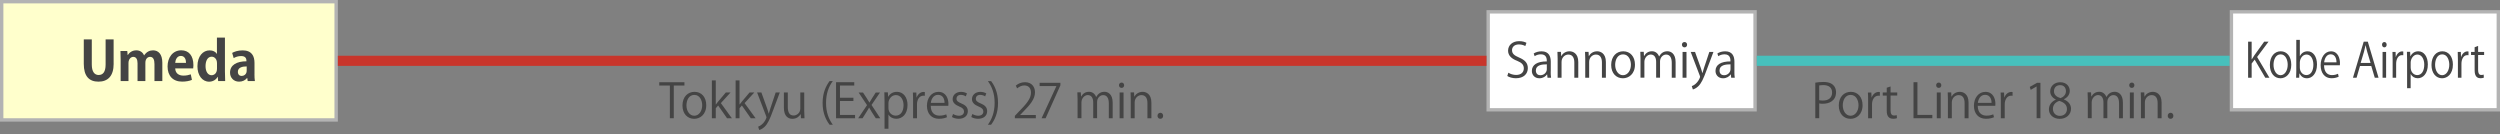 <?xml version="1.0" encoding="UTF-8"?>
<svg id="_レイヤー_1" data-name="レイヤー 1" xmlns="http://www.w3.org/2000/svg" width="740" height="39.68" viewBox="0 0 740 39.68">
  <rect x="0" y="0" width="740" height="39.68" fill="#808080" stroke="none"/>
  <defs>
    <style>
      .cls-1 {
        fill: #b3b3b3;
      }

      .cls-1, .cls-2, .cls-3, .cls-4, .cls-5, .cls-6 {
        stroke-width: 0px;
      }

      .cls-2 {
        fill: #47c0bc;
      }

      .cls-3 {
        fill: #ffc;
      }

      .cls-4 {
        fill: #c8352b;
      }

      .cls-5 {
        fill: #444;
      }

      .cls-6 {
        fill: #fff;
      }
    </style>
  </defs>
  <g>
    <rect class="cls-6" x="440.5" y="3.5" width="79" height="29"/>
    <path class="cls-1" d="M519,4v28h-78V4h78M520,3h-80v30h80V3h0Z"/>
  </g>
  <rect class="cls-2" x="520" y="16.5" width="140" height="3"/>
  <g>
    <rect class="cls-6" x="660.5" y="3.5" width="79" height="29"/>
    <path class="cls-1" d="M739,4v28h-78V4h78M740,3h-80v30h80V3h0Z"/>
  </g>
  <g>
    <rect class="cls-3" x=".5" y=".5" width="99" height="35"/>
    <path class="cls-1" d="M99,1v34H1V1h98M100,0H0v36h100V0h0Z"/>
  </g>
  <rect class="cls-4" x="100" y="16.5" width="340" height="3"/>
  <g>
    <path class="cls-5" d="M451.48,13.64c-.31-.2-.98-.49-1.88-.49-1.48,0-2.04.91-2.04,1.68,0,1.05.64,1.58,2.07,2.19,1.72.73,2.61,1.61,2.61,3.14,0,1.7-1.23,3-3.53,3-.97,0-2.02-.29-2.55-.67l.32-.97c.57.38,1.43.66,2.3.66,1.43,0,2.27-.77,2.27-1.92,0-1.05-.57-1.69-1.96-2.25-1.61-.6-2.7-1.54-2.7-3.01,0-1.62,1.32-2.82,3.26-2.82,1.01,0,1.78.25,2.18.5l-.35.97Z"/>
    <path class="cls-5" d="M459.01,21.18c0,.63.01,1.29.11,1.82h-1.06l-.11-.98h-.04c-.39.6-1.18,1.15-2.25,1.15-1.46,0-2.23-1.06-2.23-2.17,0-1.83,1.6-2.83,4.43-2.82,0-.64,0-2.1-1.74-2.1-.66,0-1.34.18-1.86.55l-.28-.8c.62-.41,1.47-.64,2.33-.64,2.16,0,2.72,1.53,2.72,3.04v2.96ZM457.86,19.04c-1.44,0-3.25.21-3.25,1.82,0,.98.62,1.41,1.32,1.41,1.13,0,1.93-.87,1.93-1.79v-1.44Z"/>
    <path class="cls-5" d="M467.16,23h-1.16v-4.51c0-1.25-.45-2.34-1.78-2.34-1,0-2,.84-2,2.17v4.68h-1.16v-5.67c0-.78-.03-1.36-.06-1.98h1.04l.07,1.25h.03c.38-.74,1.26-1.42,2.45-1.42.95,0,2.58.57,2.58,3.17v4.65Z"/>
    <path class="cls-5" d="M475.33,23h-1.16v-4.51c0-1.25-.45-2.34-1.78-2.34-1,0-2,.84-2,2.17v4.68h-1.16v-5.67c0-.78-.03-1.36-.06-1.98h1.04l.07,1.25h.03c.38-.74,1.26-1.42,2.45-1.42.95,0,2.58.57,2.58,3.17v4.65Z"/>
    <path class="cls-5" d="M483.95,19.12c0,2.84-1.88,4.05-3.57,4.05-1.96,0-3.47-1.47-3.47-3.94,0-2.61,1.62-4.05,3.57-4.05,2.09,0,3.47,1.6,3.47,3.94ZM480.43,16.09c-1.65,0-2.34,1.62-2.34,3.1,0,1.69.94,3.07,2.31,3.07s2.35-1.37,2.35-3.1c0-1.36-.66-3.07-2.33-3.07Z"/>
    <path class="cls-5" d="M495.99,23h-1.15v-4.41c0-1.48-.53-2.44-1.68-2.44-.94,0-1.79.88-1.79,2.04v4.8h-1.15v-4.71c0-1.22-.52-2.14-1.6-2.14-.99,0-1.88.98-1.88,2.17v4.68h-1.15v-5.67c0-.78-.03-1.34-.06-1.98h1.02l.07,1.23h.04c.42-.74,1.12-1.4,2.33-1.4,1,0,1.76.62,2.09,1.53h.03c.5-.91,1.27-1.53,2.45-1.53.94,0,2.42.6,2.42,3.22v4.59Z"/>
    <path class="cls-5" d="M498.61,14.02c-.45,0-.76-.35-.76-.8s.32-.78.77-.78.76.35.76.78c0,.49-.32.8-.77.8ZM499.2,23h-1.16v-7.63h1.16v7.63Z"/>
    <path class="cls-5" d="M507.18,15.37l-2.03,5.41c-.91,2.48-1.55,3.91-2.51,4.8-.64.59-1.27.83-1.55.9l-.32-.98c1.78-.66,2.46-2.59,2.46-2.75,0-.07-.03-.18-.08-.32l-2.7-7.06h1.28l1.67,4.64c.2.53.36,1.13.49,1.6h.04c.12-.46.31-1.04.49-1.62l1.54-4.61h1.23Z"/>
    <path class="cls-5" d="M513.38,21.18c0,.63.01,1.29.11,1.82h-1.06l-.11-.98h-.04c-.39.6-1.18,1.15-2.26,1.15-1.46,0-2.23-1.06-2.23-2.17,0-1.83,1.6-2.83,4.43-2.82,0-.64,0-2.1-1.74-2.1-.66,0-1.34.18-1.86.55l-.28-.8c.62-.41,1.47-.64,2.33-.64,2.16,0,2.72,1.53,2.72,3.04v2.96ZM512.23,19.04c-1.44,0-3.25.21-3.25,1.82,0,.98.62,1.41,1.32,1.41,1.13,0,1.93-.87,1.93-1.79v-1.44Z"/>
  </g>
  <g>
    <path class="cls-5" d="M537.32,24.47c.62-.11,1.43-.21,2.42-.21,3.45,0,3.73,2.21,3.73,3.05,0,2.51-2,3.4-3.89,3.4-.41,0-.77-.01-1.09-.1v4.38h-1.16v-10.53ZM538.48,29.65c.29.08.67.11,1.12.11,1.68,0,2.7-.84,2.7-2.37s-1.09-2.2-2.55-2.2c-.59,0-1.02.06-1.27.11v4.34Z"/>
    <path class="cls-5" d="M551.32,31.12c0,2.84-1.88,4.05-3.57,4.05-1.96,0-3.47-1.47-3.47-3.94,0-2.61,1.62-4.05,3.57-4.05,2.09,0,3.47,1.6,3.47,3.94ZM547.8,28.09c-1.65,0-2.34,1.62-2.34,3.1,0,1.69.94,3.07,2.31,3.07s2.35-1.37,2.35-3.1c0-1.36-.66-3.07-2.33-3.07Z"/>
    <path class="cls-5" d="M556.45,28.35c-.13-.01-.25-.03-.42-.03-1.26,0-1.91,1.25-1.91,2.54v4.15h-1.16v-5.35c0-.81-.01-1.55-.06-2.28h1.02l.06,1.47h.04c.34-.95,1.13-1.64,2.07-1.64.13,0,.22.03.35.04v1.11Z"/>
    <path class="cls-5" d="M558.46,25.98l1.15-.39v1.78h1.97v.91h-1.97v4.41c0,.97.29,1.5,1.04,1.5.35,0,.59-.04.78-.11l.07.9c-.25.11-.64.18-1.13.18-1.85,0-1.9-1.68-1.9-2.49v-4.38h-1.18v-.91h1.18v-1.39Z"/>
    <path class="cls-5" d="M571.98,35h-5.58v-10.67h1.16v9.68h4.41v.99Z"/>
    <path class="cls-5" d="M573.86,26.02c-.45,0-.76-.35-.76-.8s.32-.78.77-.78.76.35.76.78c0,.49-.32.8-.77.8ZM574.45,35h-1.16v-7.63h1.16v7.63Z"/>
    <path class="cls-5" d="M582.68,35h-1.16v-4.51c0-1.25-.45-2.34-1.78-2.34-.99,0-2,.84-2,2.17v4.68h-1.16v-5.67c0-.78-.03-1.36-.06-1.98h1.04l.07,1.25h.03c.38-.74,1.26-1.42,2.45-1.42.95,0,2.58.57,2.58,3.17v4.65Z"/>
    <path class="cls-5" d="M590.24,34.68c-.43.21-1.23.48-2.4.48-2.23,0-3.56-1.57-3.56-3.85s1.34-4.12,3.4-4.12c2.35,0,2.96,2.16,2.96,3.49,0,.27-.01.46-.03.64h-5.2c.01,2.12,1.22,2.91,2.59,2.91.95,0,1.53-.2,2-.39l.22.84ZM589.5,30.45c.01-1.04-.42-2.38-1.92-2.38-1.4,0-2.02,1.33-2.13,2.38h4.05Z"/>
    <path class="cls-5" d="M595.73,28.35c-.13-.01-.25-.03-.42-.03-1.26,0-1.91,1.25-1.91,2.54v4.15h-1.16v-5.35c0-.81-.01-1.55-.06-2.28h1.02l.06,1.47h.04c.34-.95,1.13-1.64,2.07-1.64.13,0,.22.03.35.04v1.11Z"/>
    <path class="cls-5" d="M602.84,35v-9.4h-.03l-1.72.99-.28-.87,2.17-1.22h.99v10.49h-1.13Z"/>
    <path class="cls-5" d="M608.5,29.44c-1.13-.55-1.64-1.47-1.64-2.37,0-1.62,1.27-2.73,2.97-2.73,1.9,0,2.82,1.29,2.82,2.55,0,.9-.48,1.88-1.72,2.48v.06c1.29.55,2.09,1.48,2.09,2.75,0,1.78-1.46,3-3.31,3-2,0-3.23-1.27-3.23-2.79,0-1.36.81-2.34,2.03-2.89v-.06ZM611.82,32.3c0-1.32-.88-1.99-2.27-2.44-1.23.41-1.89,1.3-1.89,2.34,0,1.19.8,2.1,2.06,2.1,1.34,0,2.1-.91,2.1-2ZM607.97,26.96c-.01,1.12.79,1.74,1.95,2.09.91-.35,1.6-1.06,1.6-2.06,0-.88-.49-1.79-1.72-1.79s-1.82.85-1.82,1.76Z"/>
    <path class="cls-5" d="M628.39,35h-1.15v-4.41c0-1.48-.53-2.44-1.68-2.44-.94,0-1.79.88-1.79,2.04v4.8h-1.15v-4.71c0-1.22-.52-2.14-1.6-2.14-.99,0-1.88.98-1.88,2.17v4.68h-1.15v-5.67c0-.78-.03-1.34-.06-1.98h1.02l.07,1.23h.04c.42-.74,1.12-1.4,2.33-1.4,1,0,1.76.62,2.09,1.53h.03c.5-.91,1.27-1.53,2.45-1.53.94,0,2.42.6,2.42,3.22v4.59Z"/>
    <path class="cls-5" d="M631.01,26.02c-.45,0-.76-.35-.76-.8s.32-.78.77-.78.76.35.76.78c0,.49-.32.8-.77.8ZM631.6,35h-1.16v-7.63h1.16v7.63Z"/>
    <path class="cls-5" d="M639.82,35h-1.16v-4.51c0-1.25-.45-2.34-1.78-2.34-1,0-2,.84-2,2.17v4.68h-1.16v-5.67c0-.78-.03-1.36-.06-1.98h1.04l.07,1.25h.03c.38-.74,1.26-1.42,2.45-1.42.95,0,2.58.57,2.58,3.17v4.65Z"/>
    <path class="cls-5" d="M641.65,34.29c0-.53.35-.91.84-.91s.83.38.83.91c0,.5-.32.88-.84.88s-.83-.42-.83-.88Z"/>
  </g>
  <g>
    <path class="cls-5" d="M671.75,23h-1.23l-3.14-5.35-.89,1.16v4.19h-1.05v-10.67h1.05v5.21h.05c.24-.41.5-.8.74-1.15l2.92-4.06h1.29l-3.38,4.54,3.64,6.14Z"/>
    <path class="cls-5" d="M678.22,19.12c0,2.84-1.69,4.05-3.21,4.05-1.77,0-3.13-1.47-3.13-3.94,0-2.61,1.46-4.05,3.21-4.05,1.88,0,3.12,1.6,3.12,3.94ZM675.06,16.09c-1.49,0-2.1,1.62-2.1,3.1,0,1.69.84,3.07,2.08,3.07s2.12-1.37,2.12-3.1c0-1.36-.59-3.07-2.09-3.07Z"/>
    <path class="cls-5" d="M680.78,16.6c.43-.88,1.21-1.42,2.28-1.42,1.63,0,2.77,1.56,2.77,3.91,0,2.77-1.52,4.08-2.95,4.08-1,0-1.73-.45-2.22-1.43h-.04l-.06,1.26h-.91c.03-.5.05-1.27.05-1.89v-9.31h1.05v4.8h.03ZM680.75,20.02c0,1.13.77,2.2,1.93,2.2,1.34,0,2.08-1.27,2.08-3.08,0-1.6-.71-3-2.04-3-1.2,0-1.97,1.25-1.97,2.37v1.51Z"/>
    <path class="cls-5" d="M692.27,22.68c-.39.21-1.11.48-2.16.48-2,0-3.2-1.57-3.2-3.85s1.21-4.12,3.06-4.12c2.12,0,2.66,2.16,2.66,3.49,0,.27-.01.46-.03.64h-4.68c.01,2.12,1.1,2.91,2.33,2.91.86,0,1.37-.2,1.8-.39l.2.84ZM691.6,18.45c.01-1.04-.38-2.38-1.73-2.38-1.26,0-1.81,1.33-1.92,2.38h3.64Z"/>
    <path class="cls-5" d="M704.04,23h-1.11l-1.03-3.46h-3.34l-1.01,3.46h-1.07l3.18-10.67h1.21l3.18,10.67ZM701.68,18.62l-.95-3.17c-.2-.73-.37-1.4-.49-2.03h-.04c-.13.64-.3,1.32-.48,1.99l-.96,3.21h2.91Z"/>
    <path class="cls-5" d="M705.76,14.02c-.4,0-.68-.35-.68-.8s.29-.78.69-.78.68.35.68.78c0,.49-.29.8-.69.8ZM706.29,23h-1.05v-7.63h1.05v7.63Z"/>
    <path class="cls-5" d="M711.35,16.35c-.11-.01-.23-.03-.38-.03-1.13,0-1.71,1.25-1.71,2.54v4.15h-1.04v-5.35c0-.81-.01-1.55-.05-2.28h.92l.05,1.47h.04c.3-.95,1.02-1.64,1.87-1.64.11,0,.2.03.32.04v1.11Z"/>
    <path class="cls-5" d="M713.5,16.65c.48-.94,1.27-1.47,2.34-1.47,1.63,0,2.8,1.56,2.8,3.89,0,2.8-1.47,4.09-2.99,4.09-.91,0-1.66-.46-2.07-1.22h-.03v4.17h-1.05v-8.31c0-.99-.03-1.77-.05-2.47h.95l.06,1.3h.03ZM713.56,19.96c0,1.48,1,2.27,1.93,2.27,1.35,0,2.09-1.29,2.09-3.11,0-1.58-.72-2.98-2.05-2.98-1.17,0-1.97,1.26-1.97,2.37v1.46Z"/>
    <path class="cls-5" d="M726.06,19.12c0,2.84-1.69,4.05-3.21,4.05-1.76,0-3.13-1.47-3.13-3.94,0-2.61,1.46-4.05,3.21-4.05,1.88,0,3.13,1.6,3.13,3.94ZM722.89,16.09c-1.49,0-2.1,1.62-2.1,3.1,0,1.69.84,3.07,2.08,3.07s2.12-1.37,2.12-3.1c0-1.36-.59-3.07-2.09-3.07Z"/>
    <path class="cls-5" d="M730.68,16.35c-.11-.01-.23-.03-.38-.03-1.13,0-1.71,1.25-1.71,2.54v4.15h-1.05v-5.35c0-.81-.01-1.55-.05-2.28h.92l.05,1.47h.04c.3-.95,1.02-1.64,1.87-1.64.11,0,.2.03.31.04v1.11Z"/>
    <path class="cls-5" d="M732.49,13.98l1.03-.39v1.78h1.78v.91h-1.78v4.41c0,.97.26,1.5.93,1.5.32,0,.53-.04.71-.11l.06.9c-.23.11-.58.18-1.02.18-1.66,0-1.71-1.68-1.71-2.49v-4.38h-1.06v-.91h1.06v-1.39Z"/>
  </g>
  <g>
    <path class="cls-5" d="M33.64,18.89c0,3.6-1.71,5.28-4.5,5.28s-4.34-1.65-4.34-5.27v-7.24h2.37v7.44c0,2.16.82,3.1,2.03,3.1,1.28,0,2.06-.91,2.06-3.1v-7.44h2.37v7.22Z"/>
    <path class="cls-5" d="M48.04,24h-2.32v-5.04c0-1.28-.35-2.13-1.3-2.13-.66,0-1.39.51-1.39,1.76v5.41h-2.32v-5.27c0-1.06-.34-1.9-1.26-1.9-.66,0-1.42.61-1.42,1.81v5.36h-2.32v-6.23c0-1.04-.03-1.89-.06-2.67h2.02l.11,1.18h.05c.42-.64,1.2-1.38,2.53-1.38,1.09,0,1.92.58,2.27,1.49h.03c.74-1.09,1.65-1.49,2.64-1.49,1.55,0,2.75,1.1,2.75,3.68v5.41Z"/>
    <path class="cls-5" d="M56.8,23.65c-.74.32-1.78.51-2.88.51-2.75,0-4.32-1.73-4.32-4.5,0-2.56,1.47-4.77,4.08-4.77,2.16,0,3.57,1.54,3.57,4.42,0,.35-.02.69-.06.94h-5.33c.06,1.52,1.15,2.13,2.43,2.13.88,0,1.57-.16,2.18-.37l.34,1.63ZM55.06,18.61c.02-.93-.35-2.06-1.52-2.06s-1.62,1.18-1.68,2.06h3.2Z"/>
    <path class="cls-5" d="M66.59,21.46c0,.9.03,1.89.06,2.54h-2.08l-.11-1.26h-.05c-.46.88-1.42,1.44-2.51,1.44-2.02,0-3.46-1.86-3.46-4.56,0-3.04,1.68-4.71,3.6-4.71,1.04,0,1.79.43,2.14,1.04h.03v-4.82h2.37v10.32ZM64.23,18.72c0-1.3-.78-1.94-1.57-1.94-1.22,0-1.82,1.25-1.82,2.8s.67,2.69,1.79,2.69c.7,0,1.6-.51,1.6-1.92v-1.63Z"/>
    <path class="cls-5" d="M75.32,21.89c0,.78.03,1.57.13,2.11h-2.13l-.14-.93h-.05c-.51.7-1.38,1.1-2.37,1.1-1.65,0-2.67-1.23-2.67-2.67,0-2.29,2.03-3.36,4.87-3.36,0-.88-.3-1.55-1.6-1.55-.82,0-1.62.26-2.19.61l-.45-1.54c.59-.35,1.7-.75,3.09-.75,2.77,0,3.52,1.76,3.52,3.71v3.27ZM73.02,19.66c-1.28,0-2.61.3-2.61,1.6,0,.85.53,1.22,1.12,1.22.56,0,1.49-.4,1.49-1.54v-1.28Z"/>
  </g>
  <g>
    <path class="cls-5" d="M202.59,25.32h-3.15v9.68h-1.16v-9.68h-3.14v-.98h7.45v.98Z"/>
    <path class="cls-5" d="M209.05,31.12c0,2.84-1.88,4.05-3.57,4.05-1.96,0-3.47-1.47-3.47-3.94,0-2.61,1.62-4.05,3.57-4.05,2.09,0,3.47,1.6,3.47,3.94ZM205.53,28.09c-1.65,0-2.34,1.62-2.34,3.1,0,1.69.94,3.07,2.31,3.07s2.35-1.37,2.35-3.1c0-1.36-.66-3.07-2.33-3.07Z"/>
    <path class="cls-5" d="M216.63,35h-1.43l-2.63-3.77-.7.8v2.97h-1.16v-11.21h1.16v7.13h.03c.18-.27.45-.6.66-.85l2.28-2.7h1.4l-2.87,3.15,3.26,4.48Z"/>
    <path class="cls-5" d="M223.66,35h-1.43l-2.63-3.77-.7.8v2.97h-1.16v-11.21h1.16v7.13h.03c.18-.27.45-.6.66-.85l2.28-2.7h1.4l-2.87,3.15,3.26,4.48Z"/>
    <path class="cls-5" d="M230.82,27.37l-2.03,5.41c-.91,2.48-1.55,3.91-2.51,4.8-.64.59-1.27.83-1.55.9l-.32-.98c1.78-.66,2.47-2.59,2.47-2.75,0-.07-.03-.18-.08-.32l-2.7-7.06h1.27l1.67,4.64c.2.53.36,1.13.49,1.6h.04c.13-.46.31-1.04.49-1.62l1.54-4.61h1.23Z"/>
    <path class="cls-5" d="M238.06,32.97c0,.78.04,1.44.07,2.03h-1.05l-.06-1.2h-.04c-.35.6-1.13,1.37-2.44,1.37-1.15,0-2.51-.66-2.51-3.29v-4.51h1.16v4.3c0,1.48.43,2.52,1.71,2.52.91,0,1.99-.73,1.99-2.07v-4.75h1.16v5.6Z"/>
    <path class="cls-5" d="M245.56,36.92c-.99-1.3-2.07-3.33-2.07-6.43s1.06-5.15,2.07-6.49h.95c-1.16,1.56-2,3.61-2,6.5s.87,4.83,2,6.42h-.95Z"/>
    <path class="cls-5" d="M253.1,35h-5.63v-10.67h5.39v.98h-4.23v3.61h3.98v.97h-3.98v4.13h4.47v.98Z"/>
    <path class="cls-5" d="M260.49,27.37l-2.52,3.7,2.59,3.94h-1.33l-1.15-1.78c-.28-.46-.53-.88-.81-1.37h-.03c-.24.48-.52.9-.81,1.37l-1.12,1.78h-1.29l2.62-3.89-2.49-3.74h1.3l1.11,1.69c.28.43.52.83.77,1.27h.04c.24-.45.5-.87.77-1.27l1.08-1.69h1.27Z"/>
    <path class="cls-5" d="M262.91,28.65c.53-.94,1.41-1.47,2.61-1.47,1.81,0,3.11,1.56,3.11,3.89,0,2.8-1.64,4.09-3.32,4.09-1.01,0-1.85-.46-2.3-1.22h-.03v4.17h-1.16v-8.31c0-.99-.03-1.77-.06-2.47h1.05l.07,1.3h.03ZM262.98,31.96c0,1.48,1.11,2.27,2.14,2.27,1.5,0,2.33-1.29,2.33-3.11,0-1.58-.8-2.98-2.28-2.98-1.3,0-2.19,1.26-2.19,2.37v1.46Z"/>
    <path class="cls-5" d="M273.76,28.35c-.13-.01-.25-.03-.42-.03-1.26,0-1.91,1.25-1.91,2.54v4.15h-1.16v-5.35c0-.81-.01-1.55-.06-2.28h1.02l.06,1.47h.04c.34-.95,1.13-1.64,2.07-1.64.13,0,.22.03.35.04v1.11Z"/>
    <path class="cls-5" d="M280.33,34.68c-.43.21-1.23.48-2.4.48-2.23,0-3.56-1.57-3.56-3.85s1.34-4.12,3.4-4.12c2.35,0,2.96,2.16,2.96,3.49,0,.27-.01.46-.03.64h-5.2c.01,2.12,1.22,2.91,2.59,2.91.95,0,1.53-.2,2-.39l.22.84ZM279.58,30.45c.01-1.04-.42-2.38-1.92-2.38-1.4,0-2.02,1.33-2.13,2.38h4.05Z"/>
    <path class="cls-5" d="M285.89,28.53c-.28-.18-.8-.45-1.48-.45-.84,0-1.29.52-1.29,1.13,0,.66.43.97,1.41,1.39,1.23.5,1.95,1.15,1.95,2.3,0,1.36-1.04,2.26-2.7,2.26-.76,0-1.48-.21-2-.52l.32-.9c.41.24,1.06.52,1.72.52,1.02,0,1.53-.55,1.53-1.23s-.41-1.11-1.42-1.51c-1.29-.52-1.95-1.23-1.95-2.16,0-1.19.95-2.17,2.49-2.17.73,0,1.34.21,1.75.46l-.34.88Z"/>
    <path class="cls-5" d="M291.61,28.53c-.28-.18-.8-.45-1.48-.45-.84,0-1.29.52-1.29,1.13,0,.66.43.97,1.41,1.39,1.23.5,1.95,1.15,1.95,2.3,0,1.36-1.04,2.26-2.7,2.26-.76,0-1.48-.21-2-.52l.32-.9c.41.24,1.06.52,1.72.52,1.02,0,1.53-.55,1.53-1.23s-.41-1.11-1.42-1.51c-1.29-.52-1.95-1.23-1.95-2.16,0-1.19.95-2.17,2.49-2.17.73,0,1.34.21,1.75.46l-.34.88Z"/>
    <path class="cls-5" d="M293.36,24c.99,1.3,2.06,3.33,2.06,6.46s-1.05,5.11-2.06,6.46h-.95c1.13-1.55,2-3.61,2-6.47s-.85-4.86-2-6.44h.95Z"/>
    <path class="cls-5" d="M306.61,35h-6.21v-.71l1.02-1.08c2.49-2.52,3.75-4.05,3.75-5.76,0-1.12-.49-2.16-2-2.16-.84,0-1.6.46-2.1.87l-.39-.81c.64-.57,1.6-1.02,2.72-1.02,2.12,0,2.96,1.54,2.96,2.98,0,1.98-1.39,3.66-3.56,5.84l-.83.87v.03h4.64v.95Z"/>
    <path class="cls-5" d="M307.73,24.51h6.15v.74l-4.38,9.75h-1.19l4.38-9.5v-.03h-4.96v-.97Z"/>
    <path class="cls-5" d="M329.36,35h-1.15v-4.41c0-1.48-.53-2.44-1.68-2.44-.94,0-1.79.88-1.79,2.04v4.8h-1.15v-4.71c0-1.22-.52-2.14-1.6-2.14-.99,0-1.88.98-1.88,2.17v4.68h-1.15v-5.67c0-.78-.03-1.34-.06-1.98h1.02l.07,1.23h.04c.42-.74,1.12-1.4,2.33-1.4.99,0,1.77.62,2.09,1.53h.03c.5-.91,1.27-1.53,2.45-1.53.94,0,2.42.6,2.42,3.22v4.59Z"/>
    <path class="cls-5" d="M331.98,26.02c-.45,0-.76-.35-.76-.8s.32-.78.77-.78.76.35.76.78c0,.49-.32.8-.77.8ZM332.57,35h-1.16v-7.63h1.16v7.63Z"/>
    <path class="cls-5" d="M340.8,35h-1.16v-4.51c0-1.25-.45-2.34-1.78-2.34-.99,0-2,.84-2,2.17v4.68h-1.16v-5.67c0-.78-.03-1.36-.06-1.98h1.04l.07,1.25h.03c.38-.74,1.26-1.42,2.45-1.42.95,0,2.58.57,2.58,3.17v4.65Z"/>
    <path class="cls-5" d="M342.62,34.29c0-.53.35-.91.84-.91s.83.38.83.91c0,.5-.32.88-.84.88s-.83-.42-.83-.88Z"/>
  </g>
</svg>